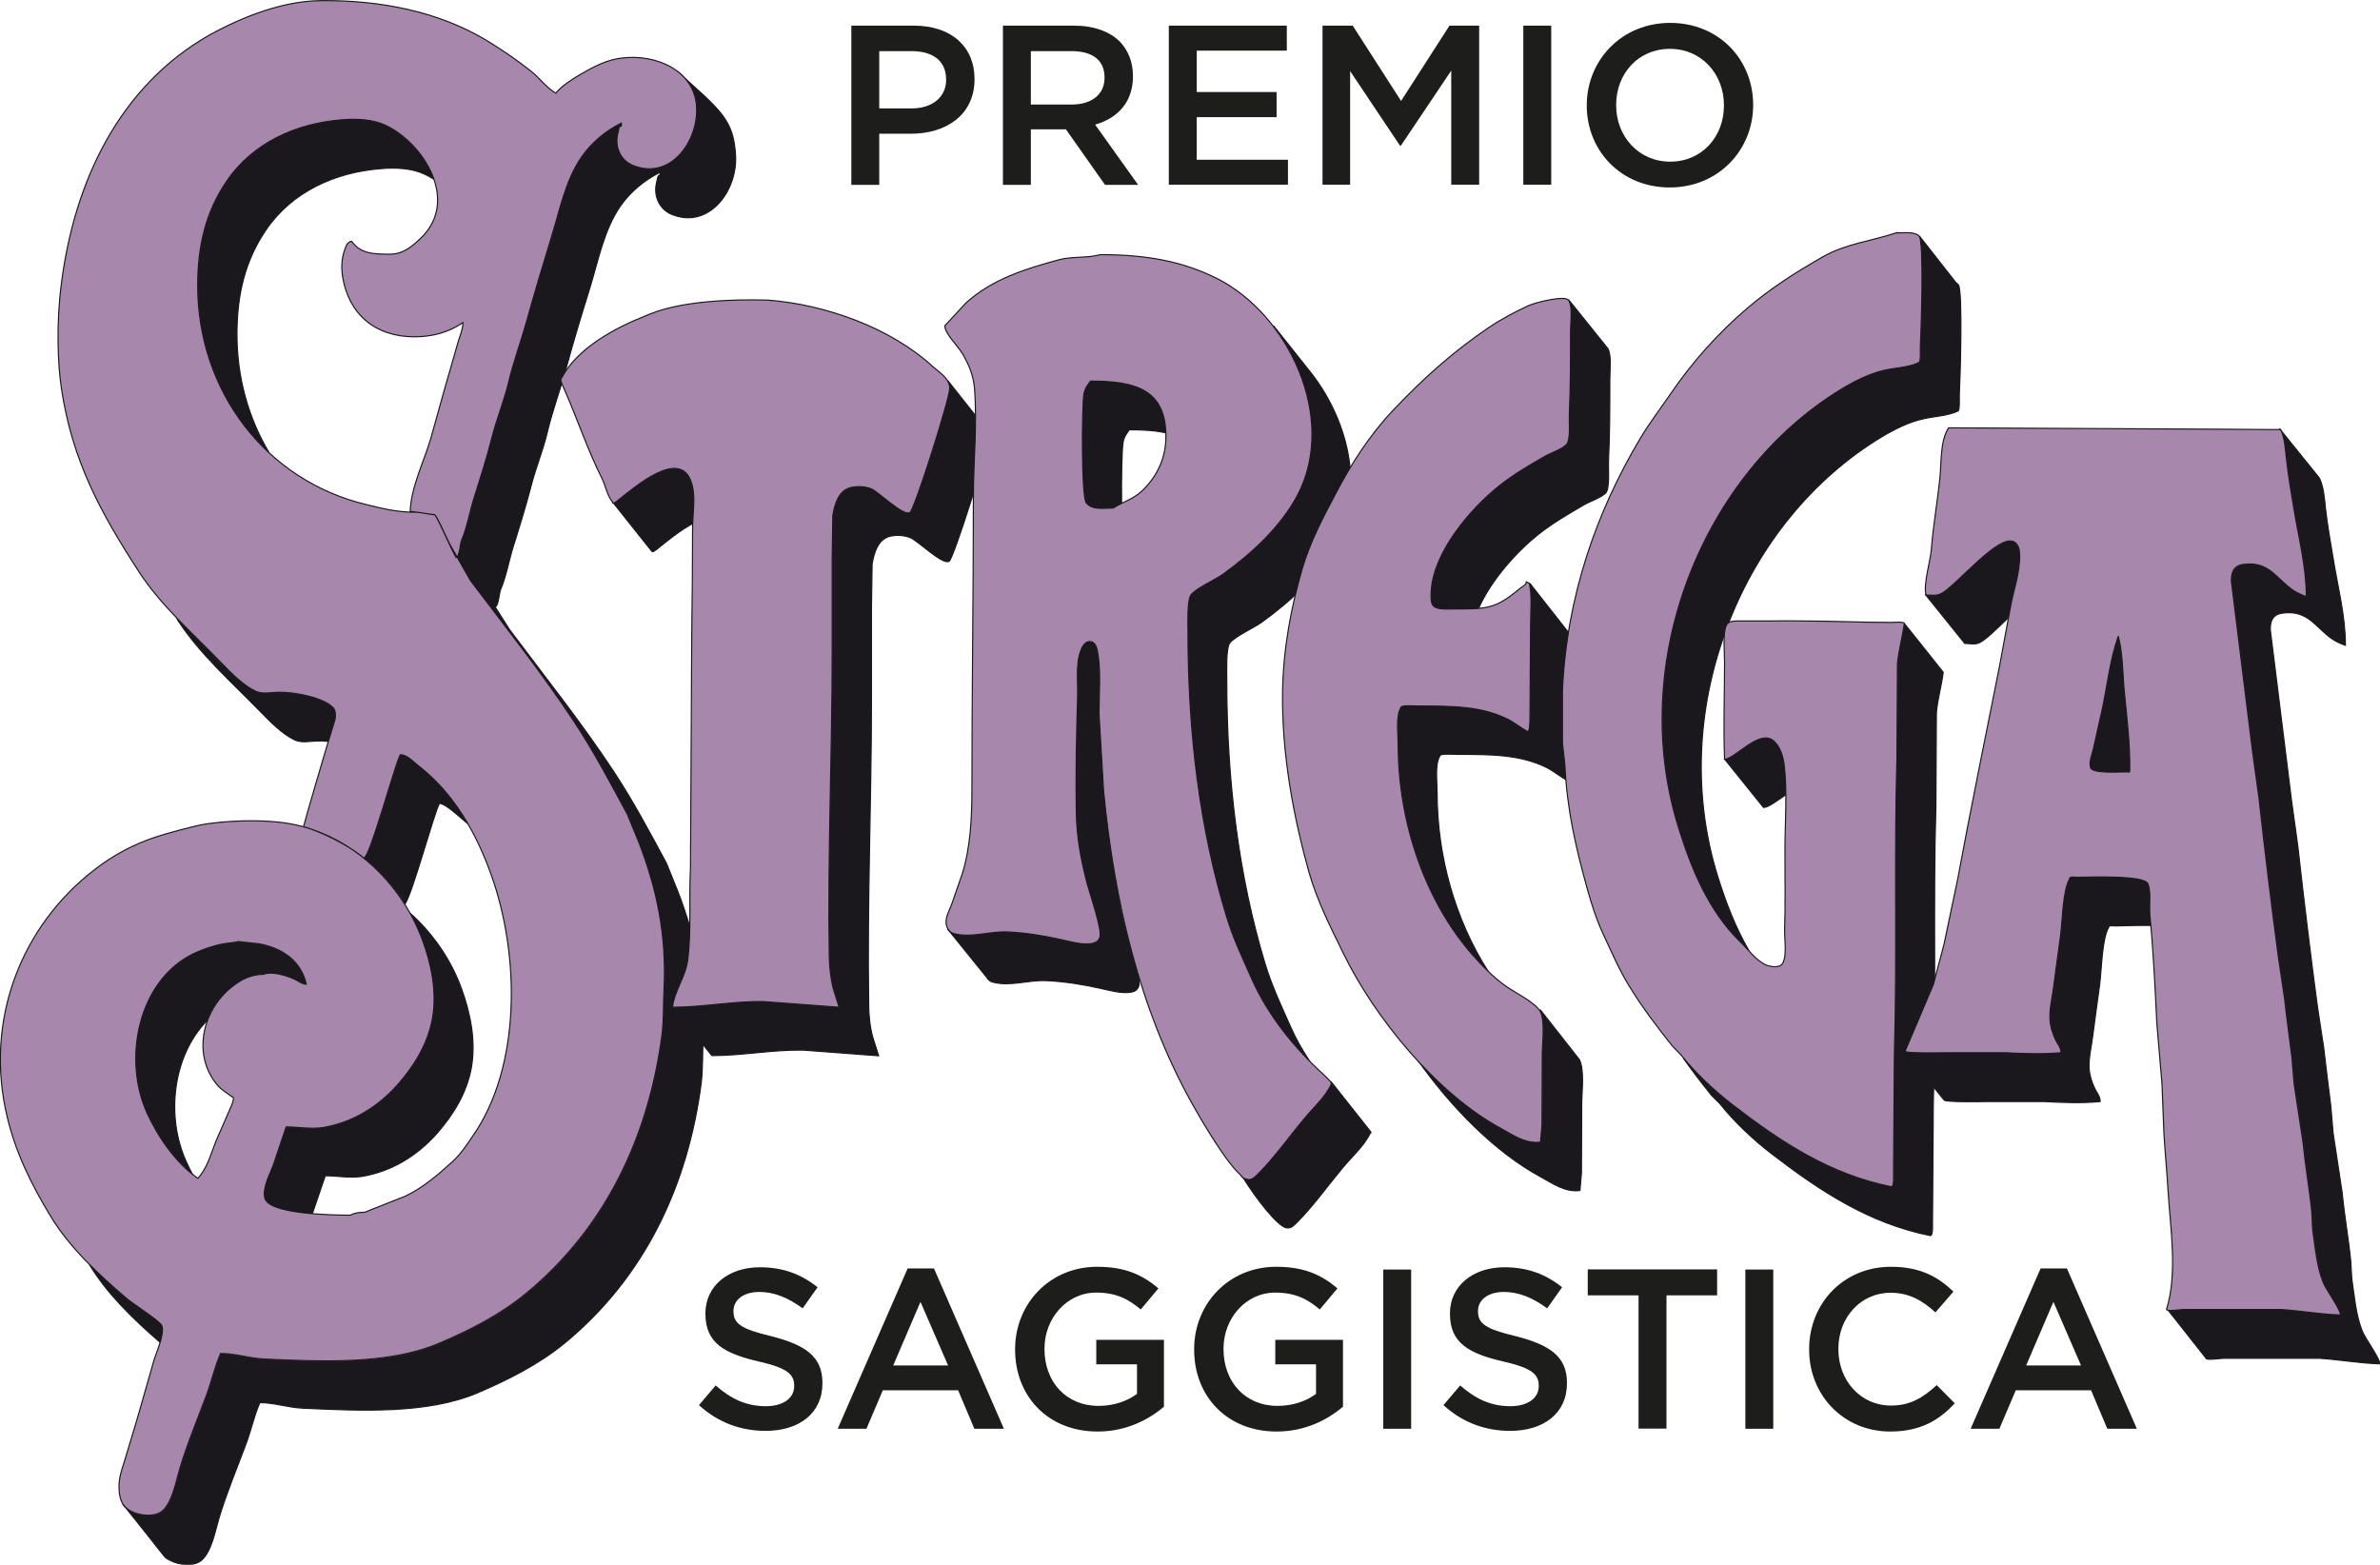 <svg xmlns="http://www.w3.org/2000/svg" id="Livello_1" data-name="Livello 1" viewBox="0 0 146.63 96.4"><path d="M9.88,82.72c-1.63-1.41-3.29-3.01-4.37-4.81,.75,.75,1.53,1.45,2.32,2.12,.35,.3,2.04,1.37,2.15,1.66,.09,.25,.02,.63-.1,1.03Z" fill="#1a181c" fill-rule="evenodd" stroke="#1a181c" stroke-miterlimit="3.86" stroke-width=".07"></path><path d="M25.34,56.33c1.38,1.25,2.46,2.85,3.09,4.58,.53,1.46,.92,3.22,.6,4.93-.29,1.52-1.1,2.84-2.11,3.99-1.23,1.39-2.79,2.34-4.61,2.65-.74,.12-1.56-.04-2.27-.04l-.77,2.26-.03,.09c-1.39-.12-2.8-.37-2.93-.97-.14-.69,.36-1.52,.56-2.11l.76-2.26c.72,0,1.53,.16,2.28,.04,1.81-.31,3.37-1.26,4.6-2.65,1.01-1.15,1.83-2.47,2.12-4,.32-1.7-.07-3.47-.61-4.92-.21-.56-.46-1.12-.76-1.65l.07,.06Z" fill="#1a181c" fill-rule="evenodd" stroke="#1a181c" stroke-miterlimit="3.86" stroke-width=".07"></path><path d="M12.74,62.9c-2.12,2.17-2.53,5.94-1.25,8.71,.12,.27,.25,.53,.4,.81-1.23-.99-2.18-2.45-2.81-3.79-1.55-3.36-.58-8.22,2.86-9.87,.55-.27,1.22-.49,1.84-.6l.88-.12,1.3,.14c1.41,.26,2.58,1.02,2.91,2.49-.25,0-.52-.22-.72-.31-.46-.21-1.36-.51-1.92-.3-.82,0-1.47,.37-2.04,.85-.64,.53-1.18,1.22-1.44,2.01Z" fill="#1a181c" fill-rule="evenodd" stroke="#1a181c" stroke-miterlimit="3.86" stroke-width=".07"></path><path d="M22.43,52.88c.41-.08,1.86-5.61,2.24-6.37,.42,0,.78,.42,1.09,.66,1.29,.99,2.29,2.24,3.08,3.6-.31-.24-1.36-1.27-1.77-1.27-.36,.7-1.61,5.37-2.1,6.18-.69-1.08-1.53-2-2.54-2.81Z" fill="#1a181c" fill-rule="evenodd" stroke="#1a181c" stroke-miterlimit="3.86" stroke-width=".07"></path><path d="M10.9,38.09c.89,.94,1.85,1.83,2.74,2.76,.59,.61,1.34,1.38,2.1,1.74,.45,.22,1.02,.07,1.54,.07,.93,0,2.68,.34,3.26,.96,.15,.16,.15,.46,.12,.69l-.44,1.37c-.2-.02-.39-.03-.54-.03-.53,0-1.1,.15-1.54-.07-.76-.36-1.5-1.13-2.1-1.74-1.76-1.81-3.73-3.54-5.08-5.62l-.06-.13Z" fill="#1a181c" fill-rule="evenodd" stroke="#1a181c" stroke-miterlimit="3.86" stroke-width=".07"></path><path d="M26.73,11.04c-.19-.12-.38-.22-.57-.31-.78-.37-1.77-.42-2.69-.34-2.85,.22-5.51,1.44-7.1,3.8-1.25,1.85-1.77,3.9-1.77,6.41,0,2.68,.71,5.16,1.97,7.28-2.74-2.53-4.37-6.2-4.37-10.27,0-2.51,.52-4.57,1.77-6.41,1.59-2.37,4.26-3.58,7.1-3.81,.92-.07,1.92-.03,2.7,.34,1.25,.59,2.47,1.89,2.97,3.31Z" fill="#1a181c" fill-rule="evenodd" stroke="#1a181c" stroke-miterlimit="3.86" stroke-width=".07"></path><path d="M28.12,34.36c.18-.04,.25-.91,.31-1.04,.36-.84,.5-1.77,.78-2.64,.39-1.24,.79-2.49,1.11-3.76,.28-1.1,.73-2.17,.99-3.26,.31-1.33,.78-2.58,1.14-3.87,.47-1.71,.99-3.42,1.5-5.09,.53-1.7,.87-3.54,1.87-5,.62-.91,1.44-1.58,2.46-2.11v.18c-.18,0-.18,.29-.21,.43-.22,.83,.15,1.69,.92,2,2.3,.93,4.03-1.46,3.93-3.57-.04-.83-.4-1.5-.91-1.99l-.3-.25c2.68,2.41,3.5,2.97,3.61,5.24,.1,2.11-1.63,4.51-3.93,3.58-.78-.32-1.15-1.17-.93-2,.04-.14,.04-.43,.21-.43v-.17c-1.01,.52-1.83,1.2-2.46,2.1-1,1.46-1.34,3.3-1.86,5-.52,1.67-1.04,3.38-1.5,5.09-.36,1.29-.83,2.55-1.14,3.87-.26,1.09-.71,2.17-.99,3.27-.33,1.27-.72,2.53-1.11,3.77-.27,.88-.42,1.81-.78,2.64-.06,.13-.13,1.04-.33,1.04l.89,1.4c2.16,2.89,4.45,5.76,6.42,8.75,1.21,1.84,2.22,3.74,3.25,5.65l.71,1.76c1.08,2.81,1.7,5.62,1.55,8.98-.05,.95-.01,1.91-.12,2.81-.82,6.3-3.47,11.93-8.4,16-1.62,1.33-3.5,2.27-5.39,3.08-3.08,1.3-7.12,1.11-10.77,.94-.91-.04-1.73-.34-2.63-.34-.36,.82-.53,1.68-.85,2.53-.56,1.51-1.21,3.05-1.67,4.59-.23,.78-.45,2.02-1.05,2.57-.49,.44-1.43,.31-1.95,.03-.1-.05-.16-.08-.21-.11-.2-.14-.04-.03-2.72-3.37,.11,.2,.28,.36,.53,.49,.52,.27,1.47,.4,1.95-.03,.6-.55,.82-1.79,1.05-2.57,.46-1.54,1.11-3.09,1.67-4.6,.31-.85,.49-1.7,.85-2.52,.9,0,1.72,.3,2.63,.34,3.65,.17,7.7,.35,10.77-.94,1.89-.8,3.78-1.75,5.4-3.08,4.93-4.06,7.58-9.69,8.4-16,.11-.89,.08-1.85,.12-2.8,.15-3.37-.47-6.17-1.54-8.99l-.72-1.75c-1.03-1.91-2.04-3.81-3.24-5.65-1.97-3-4.26-5.88-6.43-8.76l-.87-1.41Z" fill="#1a181c" fill-rule="evenodd" stroke="#1a181c" stroke-miterlimit="3.86" stroke-width=".07"></path><path d="M14.66,58.03l-.88,.12c-.62,.11-1.28,.34-1.84,.6-3.43,1.65-4.41,6.51-2.86,9.87,.67,1.45,1.73,3,3.11,3.98,.6-.65,.81-1.54,1.12-2.3l.96-2.2c.04-.11,.21-.52,.03-.52-.31-.24-.66-.42-.92-.74-1.55-1.86-.89-4.56,.81-5.96,.57-.48,1.23-.85,2.04-.85,.56-.21,1.46,.09,1.92,.3,.2,.09,.47,.31,.72,.31-.33-1.46-1.5-2.23-2.91-2.49l-1.3-.14ZM19.75,.04c3.77-.04,7.27,.7,10.16,2.41,.96,.58,1.89,1.21,2.8,1.93,.54,.43,.95,1.02,1.53,1.36,.42-.5,1.07-.89,1.56-1.18,.76-.44,1.57-.87,2.48-.98,2.15-.28,4.53,.77,4.64,3.04,.09,2.12-1.63,4.51-3.93,3.57-.78-.32-1.14-1.17-.92-2,.04-.14,.04-.43,.21-.43v-.18c-1.01,.52-1.83,1.2-2.46,2.11-1,1.46-1.34,3.3-1.87,5-.51,1.67-1.03,3.38-1.5,5.09-.36,1.29-.83,2.54-1.14,3.87-.27,1.09-.71,2.17-.99,3.26-.32,1.27-.72,2.52-1.11,3.76-.28,.87-.42,1.8-.78,2.64-.06,.13-.13,1.04-.33,1.04-.4-.69-1.2-2.64-1.34-2.64-.25-.02-1.45-.23-1.49-.19,.05-1.5,.85-3.09,1.26-4.47,.42-1.46,.8-2.92,1.23-4.36l.48-1.68c.11-.34,.28-.75,.28-1.13-.91,.6-1.86,.87-2.99,.87-2.42,0-4.04-1.4-4.42-3.68-.11-.69-.05-1.35,.25-1.99,.08-.1,.15-.21,.31-.21,.54,.78,1.37,.79,2.37,.79,.76,0,1.31-.43,1.9-1,2.39-2.32,.14-5.84-2.19-6.94-.78-.37-1.78-.41-2.7-.34-2.84,.23-5.51,1.44-7.1,3.81-1.25,1.84-1.77,3.9-1.77,6.41,0,6.54,4.25,12.01,10.35,13.48,.94,.23,1.92,.48,3,.48,.31-.02,.95,.14,1.26,.16,.21,.24,.47,.9,.91,1.79l1.28,2.25c2.17,2.88,4.46,5.76,6.43,8.76,1.21,1.84,2.21,3.74,3.24,5.65l.72,1.75c1.08,2.82,1.7,5.62,1.54,8.99-.05,.95-.01,1.91-.12,2.8-.82,6.31-3.47,11.94-8.4,16-1.62,1.33-3.5,2.28-5.4,3.08-3.08,1.29-7.12,1.11-10.77,.94-.91-.05-1.73-.34-2.63-.34-.36,.82-.54,1.68-.85,2.52-.56,1.51-1.21,3.05-1.67,4.6-.23,.78-.45,2.02-1.05,2.57-.49,.43-1.44,.3-1.95,.03-.53-.28-.69-.7-.73-1.28-.07-.77,.22-1.4,.4-2.04l.69-2.29,1.07-3.74c.15-.48,.65-1.57,.47-2.08-.11-.28-1.8-1.36-2.15-1.66-1.75-1.49-3.55-3.17-4.71-5.1-1.16-1.91-2.14-3.88-2.67-6.12-1.43-6.01,.92-11.79,5.39-15.22,1.16-.9,2.42-1.57,3.8-2.02,.51-.17,2.41-.71,3.17-.81,2.07-.28,3.84-.18,4.74-.05,3.93,.56,7.15,3.6,8.48,7.2,.54,1.45,.93,3.22,.61,4.92-.29,1.52-1.11,2.85-2.12,4-1.23,1.39-2.79,2.34-4.6,2.65-.75,.12-1.56-.04-2.28-.04l-.76,2.26c-.2,.59-.7,1.43-.56,2.11,.21,1.01,4.17,1.07,5.28,1.07,.24-.14,.56-.18,.88-.18l2.45-.97c1.07-.48,2.07-1.34,2.95-2.14,.49-.44,.88-1.03,1.24-1.56,3.01-4.29,2.93-11.17,1.15-16.13-.91-2.54-2.28-5.01-4.51-6.73-.31-.24-.67-.66-1.09-.66-.38,.75-1.85,6.28-2.24,6.37-.98-.84-2.74-1.66-3.72-1.94,.17-.67,1.41-4.86,1.41-4.86l.54-1.77c.03-.23,.03-.53-.12-.69-.57-.62-2.33-.96-3.26-.96-.53,0-1.1,.15-1.54-.07-.76-.36-1.5-1.12-2.1-1.74-1.76-1.82-3.74-3.55-5.08-5.63-2.35-3.62-4.11-6.84-4.77-11.31-.22-1.49-.32-3.94,0-6.4,.79-6.28,3.55-12.2,9.19-15.38C14.27,1.41,17.03,.06,19.75,.04Z" fill="#a788ac" fill-rule="evenodd" stroke="#1a181c" stroke-miterlimit="3.86" stroke-width=".07"></path><path d="M41.44,62.05c1.89,.02,3.7-.36,5.62-.33l4.65,.35-.36-1.14c-.17-.63-.24-1.35-.25-2.02-.1-6.3,.18-12.46,.18-18.71v-5.81l.04-2.63c.12-.72,.37-1.6,1.2-1.73,.41-.07,.85-.03,1.19,.11,.44,.2,1.97,1.7,2.36,1.45,.28-.18,2.45-7.02,2.45-7.66,0-.15-.06-.29-.11-.41l-.02-.07,2.44,3.08c.04,.12,.09,.24,.09,.38,0,.65-2.17,7.49-2.44,7.67-.4,.25-1.92-1.25-2.37-1.44-.34-.15-.77-.19-1.18-.12-.82,.13-1.08,1.01-1.2,1.73l-.04,2.63v5.8c0,6.25-.27,12.41-.17,18.71,0,.67,.08,1.4,.25,2.02l.36,1.14-4.65-.35c-1.92-.03-3.74,.34-5.62,.34l-2.4-3Z" fill="#1a181c" fill-rule="evenodd" stroke="#1a181c" stroke-miterlimit="3.86" stroke-width=".07"></path><path d="M42.69,32.25c-.86,.46-1.71,1.18-2.11,1.5-.09,.07-.32,.27-.4,.24l-2.42-3.04c0,.16,.32-.12,.42-.2,.87-.67,3.74-3.21,4.43-1.01,.25,.78,.11,1.65,.08,2.51Z" fill="#1a181c" fill-rule="evenodd" stroke="#1a181c" stroke-miterlimit="3.86" stroke-width=".07"></path><path d="M47.32,18.49c3.59,.28,7.57,1.73,10.13,4.08,.4,.36,1.06,.74,1.06,1.35,0,.65-2.17,7.49-2.45,7.66-.39,.25-1.92-1.25-2.36-1.45-.34-.15-.78-.18-1.19-.11-.82,.13-1.08,1.01-1.2,1.73l-.04,2.63v5.81c0,6.25-.28,12.42-.18,18.71,.01,.67,.09,1.39,.25,2.02l.36,1.14-4.65-.35c-1.92-.03-3.73,.35-5.62,.35,.12-1.02,.8-1.86,.94-2.91,.23-1.81,.07-3.78,.17-5.61l.08-14.58c.03-2.09,.05-4.29,.05-6.42,0-.95,.21-1.94-.07-2.8-.69-2.2-3.56,.34-4.43,1.01-.1,.08-.42,.36-.42,.2-.35-.43-.43-.99-.66-1.47-.88-1.74-1.5-3.62-2.28-5.4-.06-.14-.37-.77-.22-.77,.98-1.88,3.32-3.11,5.16-3.84,.57-.23,2.4-1.11,7.57-.98Z" fill="#a788ac" fill-rule="evenodd" stroke="#1a181c" stroke-miterlimit="3.86" stroke-width=".07"></path><path d="M67.18,23.49c2.61,0,4.55,.43,4.65,3.18-.66-.15-1.41-.19-2.25-.19-.2,.27-.34,.45-.39,.8-.07,.41-.11,2.15-.09,3.76-.17,.08-.34,.17-.52,.28-.57,0-1.31,.15-1.66-.33-.3-.4-.27-5.91-.14-6.69,.06-.35,.2-.53,.4-.79Z" fill="#1a181c" fill-rule="evenodd" stroke="#1a181c" stroke-miterlimit="3.86" stroke-width=".07"></path><path d="M80.64,65.31c-.45-.69-.8-1.3-1.12-2.03-.57-1.27-1.16-2.53-1.57-3.87-1.64-5.43-2.37-11.27-2.37-17.56,0-.48-.05-1.86,.17-2.21,.24-.39,1.53-.97,1.99-1.31,1.79-1.29,3.56-2.92,4.59-4.87,1.81-3.45,.68-7.76-1.74-10.71l-2.14-2.69,.09,.14c2.17,2.93,3.11,6.99,1.39,10.27-1.03,1.95-2.81,3.58-4.59,4.87-.46,.33-1.75,.91-1.99,1.3-.22,.35-.17,1.73-.17,2.21,0,6.29,.72,12.13,2.37,17.56,.4,1.34,1,2.59,1.56,3.86,.82,1.85,2.08,3.62,3.56,5.12l-.04-.09Z" fill="#1a181c" fill-rule="evenodd" stroke="#1a181c" stroke-miterlimit="3.86" stroke-width=".07"></path><path d="M76.57,72.53c.82,1.33,2.14,3.02,2.69,3.12,.29,.05,.46-.16,.65-.34,1.02-1.03,1.89-2.26,2.81-3.36,.56-.68,1.33-1.35,1.7-2.14,.04,0,.05-.02,.04-.06l-2.42-3.06-.02,.12c-.37,.8-1.14,1.47-1.7,2.15-.92,1.1-1.78,2.33-2.81,3.36-.19,.18-.36,.39-.65,.34-.09-.02-.18-.04-.3-.13h0Z" fill="#1a181c" fill-rule="evenodd" stroke="#1a181c" stroke-miterlimit="3.86" stroke-width=".07"></path><path d="M58.41,57.27l2.39,2.96c.08,.14,.2,.24,.36,.28,1.07,.29,2.2-.15,3.32-.09,1.1,.05,2.21,.23,3.25,.46,.57,.12,1.38,.37,2.01,.24l.17-.06c.13-.07,.2-.17,.25-.31,.17-.43-.65-2.79-.79-3.34-.24-.93-.45-1.89-.57-2.88-.34-1.88-.62-3.87-.81-5.81l-.28-4.74c0-1.25,.14-2.82-.12-3.95-.05-.22-.17-.47-.41-.49-.34-.04-.53,.36-.61,.6-.3,.84-.15,1.91-.18,2.87-.07,2.24-.12,4.7-.08,7.03,.02,1.55,.3,2.99,.66,4.37,.14,.55,.96,2.92,.79,3.35-.05,.14-.12,.24-.26,.31l-.17,.06c-.63,.14-1.43-.12-2.01-.24-1.04-.23-2.15-.41-3.24-.46-.21,0-.43,0-.65,.02-.91,.07-1.81,.32-2.68,.08-.1-.03-.28-.17-.35-.25Z" fill="#1a181c" fill-rule="evenodd" stroke="#1a181c" stroke-miterlimit="3.86" stroke-width=".07"></path><path d="M67.18,23.49c-.2,.27-.34,.45-.4,.79-.13,.78-.16,6.29,.14,6.69,.35,.48,1.1,.33,1.66,.33,.63-.39,1.25-.54,1.82-1.09,.86-.84,1.41-1.93,1.43-3.22,.05-3.04-1.94-3.51-4.65-3.51Zm9.29,48.94c-1.01-.86-2.72-3.88-3.09-4.55-3.14-5.67-4.73-12.27-5.39-19.17l-.28-4.74c0-1.25,.14-2.82-.12-3.95-.05-.22-.17-.47-.41-.49-.34-.04-.53,.36-.61,.6-.3,.84-.15,1.91-.18,2.87-.07,2.24-.12,4.7-.08,7.03,.02,1.55,.3,2.99,.66,4.37,.14,.55,.96,2.92,.79,3.35-.05,.14-.12,.24-.26,.31l-.17,.06c-.63,.14-1.43-.12-2.01-.24-1.04-.23-2.15-.41-3.24-.46-1.12-.05-2.25,.39-3.32,.1-.28-.08-.45-.36-.47-.64-.03-.37,.18-.77,.31-1.07l.69-1.99c.49-1.57,.59-3.39,.59-5.19,0-6.06,.09-11.9,.09-18.02,0-2.22,.24-4.44,.07-6.67-.07-.83-.36-1.5-.75-2.16-.25-.44-1.08-1.22-1.08-1.71l1.31-1.41c1.61-1.46,3.67-2.1,5.74-2.66,.79-.21,1.76-.09,2.53-.31,2.75,0,5,.38,7.17,1.46,4.41,2.21,7.47,8.6,4.98,13.36-1.03,1.95-2.81,3.58-4.59,4.87-.46,.33-1.75,.91-1.99,1.3-.22,.35-.17,1.73-.17,2.21,0,6.29,.72,12.13,2.37,17.56,.4,1.34,1,2.59,1.56,3.86,.97,2.2,2.6,4.24,4.44,5.91,.06,.06,.31,.3,.45,.46v.14c-.37,.8-1.14,1.47-1.69,2.15-.92,1.1-1.78,2.33-2.81,3.36-.19,.18-.36,.39-.65,.34-.09-.02-.18-.04-.3-.13-.08-.05-.1-.1-.1-.1Z" fill="#a788ac" fill-rule="evenodd" stroke="#1a181c" stroke-miterlimit="3.86" stroke-width=".07"></path><path d="M91.09,37.47c-.43,.04-.94,.04-1.61,.04-.36,0-.96,.06-1.18-.21-.17-.2-.14-.67-.11-.94,.15-2.34,2.37-5,4.18-6.43,.85-.68,1.84-1.26,2.76-1.79,.41-.25,.95-.39,1.34-.71,.14-.12,.17-.31,.2-.48,.07-.51,0-1.04,.03-1.58,.07-1.59,.07-3.34,.07-5.01,0-.55,.12-1.43-.12-1.88l2.41,3c.23,.43,.12,1.31,.12,1.86,0,1.67,0,3.42-.08,5.01-.02,.54,.04,1.06-.03,1.58-.02,.18-.05,.37-.19,.49-.4,.32-.92,.46-1.34,.71-.93,.54-1.91,1.12-2.76,1.79-1.33,1.06-2.89,2.78-3.68,4.55h0Z" fill="#1a181c" fill-rule="evenodd" stroke="#1a181c" stroke-miterlimit="3.86" stroke-width=".07"></path><path d="M91.66,59.81c-.32-.31-.63-.65-.92-.98-2.94-3.33-4.59-8.17-4.59-12.97,0-.72-.15-1.73,.17-2.28,0-.16,.86-.09,1.05-.09,2.08,0,3.9,0,5.52,.81,.4,.2,.78,.52,1.24,.77,.13,0,.13-.72,.14-.88l.04-5.71c0-.82,.12-1.81-.06-2.54l2.38,3.03c.17,.73,.08,1.7,.08,2.51l-.04,5.71c0,.17,0,.88-.14,.88-.46-.26-.84-.58-1.24-.78-1.63-.81-3.45-.81-5.52-.81-.2,0-1.06-.07-1.06,.09-.32,.55-.17,1.57-.17,2.28,0,3.91,1.12,7.83,3.12,10.96h0Z" fill="#1a181c" fill-rule="evenodd" stroke="#1a181c" stroke-miterlimit="3.86" stroke-width=".07"></path><path d="M87.39,65.38c1.58,1.7,3.34,3.18,5.14,4.16,.7,.38,1.46,.95,2.4,.82l.09-1.05,.02-4.48c.02-.65,.16-1.95-.11-2.49-.02-.05-.01-.09-.05-.14l2.42,3.08c.31,.59,.17,1.89,.15,2.54l-.02,4.48-.09,1.05c-.93,.12-1.69-.45-2.4-.83-2.84-1.53-5.59-4.35-7.64-7.27l.11,.13Z" fill="#1a181c" fill-rule="evenodd" stroke="#1a181c" stroke-miterlimit="3.86" stroke-width=".07"></path><path d="M96.65,18.51c.25,.43,.11,1.31,.11,1.86,0,1.67,0,3.42-.07,5.01-.03,.53,.04,1.07-.03,1.58-.03,.18-.06,.36-.2,.48-.39,.32-.92,.46-1.34,.71-.93,.53-1.91,1.11-2.76,1.79-1.81,1.44-4.03,4.09-4.18,6.43-.02,.27-.05,.74,.11,.94,.22,.26,.82,.21,1.18,.21,2.13,0,2.64,.02,4.13-1.23,.12-.11,.44-.24,.44-.44l.18,.09c.18,.73,.08,1.73,.08,2.55l-.04,5.71c0,.17,0,.88-.14,.88-.47-.26-.84-.58-1.24-.77-1.62-.81-3.45-.81-5.52-.81-.19,0-1.05-.07-1.05,.09-.32,.55-.17,1.57-.17,2.28,0,4.8,1.66,9.64,4.59,12.97,.6,.68,1.31,1.4,2.03,1.91,.54,.39,1.86,1.02,2.15,1.6,.27,.53,.13,1.84,.11,2.49l-.02,4.48-.09,1.05c-.94,.12-1.69-.44-2.4-.82-4.01-2.16-7.83-6.87-9.76-10.84-.77-1.58-1.61-3.23-2.1-4.96-.95-3.39-1.69-7.29-1.63-11.14,.04-2.65,.53-5.21,1.21-7.57,.48-1.63,1.26-3.12,2.05-4.61,.93-1.79,2.1-3.62,3.52-5.12,1.85-1.97,3.77-3.68,5.94-5.14,.75-.51,1.59-.95,2.41-1.33,.42-.2,2.29-.67,2.49-.34Z" fill="#a788ac" fill-rule="evenodd" stroke="#1a181c" stroke-miterlimit="3.86" stroke-width=".07"></path><path d="M110.03,48.97c0-.65-.04-1.3-.11-1.92-.07-.5-.26-1.09-.66-1.42-.86-.71-2.37,1.14-3,1.15l2.39,2.97c.31,0,.82-.42,1.37-.78Z" fill="#1a181c" fill-rule="evenodd" stroke="#1a181c" stroke-miterlimit="3.86" stroke-width=".07"></path><path d="M106.53,38.3c1.85-4.72,5.14-8.8,9.36-11.36,.78-.47,1.7-.94,2.62-1.14,.65-.15,1.5-.18,2.1-.47,.15,0,.09-.79,.1-.97,.05-.84,.23-6.46-.06-6.82l-.15-.13-2.25-2.87c.3,.37,.12,5.98,.07,6.83-.01,.18,.05,.96-.1,.96-.59,.3-1.44,.32-2.1,.47-.91,.2-1.84,.67-2.62,1.14-8.62,5.22-13.3,16.86-10.05,27.13,.78,2.48,1.84,5.07,3.78,6.95,.17,.17,.36,.39,.53,.57-.83-1.42-1.43-2.99-1.91-4.52-1.57-4.99-1.3-10.29,.41-15.03,.02-.21,.07-.43,.13-.55,.03-.07,.09-.16,.15-.2Z" fill="#1a181c" fill-rule="evenodd" stroke="#1a181c" stroke-miterlimit="3.86" stroke-width=".07"></path><path d="M103.73,65.2c.87,1.05,1.95,2.05,3.02,2.88,3.02,2.33,6.01,4.29,9.79,5.05,.17,0,.13-.61,.13-.79l.05-7.38c.18-5.91-.02-12.36,.16-18.26l.03-5.8c.08-.86,.32-1.66,.41-2.49l2.4,3.01c-.1,.82-.34,1.62-.42,2.47l-.03,5.8c-.18,5.9,.02,12.36-.16,18.28l-.05,7.37c0,.18,.03,.79-.13,.79-3.78-.76-6.77-2.73-9.79-5.05-1.14-.88-2.29-1.96-3.18-3.08l-.52-.52c-.6-.75-1.18-1.5-1.72-2.27Z" fill="#1a181c" fill-rule="evenodd" stroke="#1a181c" stroke-miterlimit="3.86" stroke-width=".07"></path><path d="M116.88,14.35c.41,0,1.11-.09,1.36,.2,.31,.37,.12,5.98,.07,6.83-.01,.18,.05,.96-.1,.96-.59,.3-1.44,.32-2.1,.47-.91,.2-1.84,.67-2.62,1.14-8.62,5.22-13.3,16.86-10.05,27.13,.78,2.48,1.84,5.07,3.78,6.95,.5,.48,.92,1.1,1.55,1.41,.27,.12,.88,.24,1.06-.09,.27-.48,.11-1.44,.12-2.03,.05-1.62,.02-3.29,.02-4.92,0-1.72,.16-3.64-.06-5.35-.07-.5-.26-1.09-.66-1.42-.87-.71-2.38,1.15-3,1.15-.08-2.12,0-3.99,0-5.98,0-.61-.12-1.86,.12-2.3,.12-.22,.43-.24,.67-.24h2.28c.47-.02,1.17,0,1.67,0,1.9,0,3.66,.09,5.54,.09,.17,0,.79-.07,.79,.08-.1,.8-.34,1.61-.42,2.46l-.03,5.8c-.18,5.9,.02,12.36-.16,18.26l-.05,7.38c0,.18,.04,.79-.13,.79-3.78-.76-6.77-2.72-9.79-5.05-1.14-.88-2.28-1.95-3.18-3.08l-.51-.52c-.97-1.21-1.89-2.43-2.69-3.74-.62-1.01-1.08-2.1-1.58-3.16-.41-.88-.73-1.86-.99-2.81-.69-2.48-1.25-4.85-1.38-7.65l-.15-1.32v-3.24c.26-5.77,2.08-10.99,4.79-15.53,.57-.96,1.27-1.87,1.9-2.79,1.26-1.86,2.92-3.73,4.7-5.24,1.45-1.24,3.03-2.24,4.66-3.17,1.4-.8,3.01-.97,4.57-1.49Z" fill="#a788ac" fill-rule="evenodd" stroke="#1a181c" stroke-miterlimit="3.86" stroke-width=".07"></path><path d="M140.47,26.45l2.43,3.01c.25,.52,.31,1.24,.37,1.85,.11,.99,.3,2.06,.47,3.07,.28,1.76,.76,3.54,.76,5.38-.31-.11-.58-.23-.84-.41-.89-.62-1.38-1.58-2.59-1.6-.3,0-.66,.02-.88,.18-.27,.19-.32,.54-.32,.86l1.3,10.46,.4,2.9c.37,3.32,.76,6.53,1.2,9.83l.39,2.56c.14,1.25,.29,2.39,.44,3.6l.14,1.66,.56,3.69c.14,1.45,.39,2.81,.53,4.22l.06,1.05c.16,1.09,.25,2.27,.65,3.26,.18,.45,1.08,1.67,1.08,2.01-1.27-.04-2.46-.26-3.69-.34h-5.97c-.2,0-1.05,.14-1.05-.01l-2.39-3.03c0,.16,.85,.04,1.05,.04h5.97c1.24,.09,2.43,.31,3.69,.35,0-.35-.9-1.57-1.07-2.01-.4-.99-.49-2.17-.65-3.26l-.05-1.05c-.14-1.4-.39-2.77-.53-4.22l-.56-3.69-.14-1.66c-.15-1.21-.31-2.35-.45-3.6l-.38-2.55c-.44-3.3-.83-6.51-1.2-9.83l-.4-2.9-1.3-10.46c0-.32,.05-.67,.32-.86,.22-.17,.57-.18,.88-.18,1.2,.02,1.69,.98,2.58,1.6,.27,.18,.54,.3,.84,.41,0-1.83-.47-3.62-.76-5.38-.17-1.01-.36-2.08-.46-3.07-.07-.6-.15-1.36-.4-1.87Z" fill="#1a181c" fill-rule="evenodd" stroke="#1a181c" stroke-miterlimit="3.86" stroke-width=".07"></path><path d="M117.35,64.77l2.42,3c0,.15,2.41,.1,2.59,.1h3.6c1.12,.06,2.32,.11,3.43,0,0-.33-.21-.53-.33-.8-.18-.37-.32-.79-.35-1.22-.04-.66,.14-1.34,.21-1.94,.14-1.12,.3-2.18,.44-3.26,.12-.93,.14-2.8,.55-3.51,0-.15,.3-.09,.44-.09,.35,0,1.27-.05,2.17-.03l-.07-.68c-.05-.61,.09-1.36-.12-1.89-.22-.54-3.6-.4-4.38-.4-.14,0-.44-.06-.44,.09-.42,.71-.44,2.57-.56,3.51-.14,1.06-.3,2.14-.44,3.25-.08,.6-.25,1.27-.21,1.93,.02,.43,.17,.85,.34,1.23,.12,.27,.34,.47,.34,.8-1.11,.1-2.31,.06-3.43,0h-3.59c-.17,0-2.61,.04-2.61-.11Z" fill="#1a181c" fill-rule="evenodd" stroke="#1a181c" stroke-miterlimit="3.86" stroke-width=".07"></path><path d="M121.04,39.64c.33,0,.63,.1,.93-.05,.38-.19,1.04-.84,1.76-1.53l.13-.69c.18-1.01,.59-2.1,.56-3.18-.01-.31-.06-.61-.31-.78-.91-.64-3.61,2.71-4.53,3.17-.3,.15-.59,.07-.94,.07l2.4,2.98Z" fill="#1a181c" fill-rule="evenodd" stroke="#1a181c" stroke-miterlimit="3.86" stroke-width=".07"></path><path d="M120.04,26.36c20.46,.1,19.13,.1,20.47,.11,.26,.51,.29,1.24,.36,1.84,.11,.99,.29,2.06,.46,3.07,.29,1.76,.76,3.54,.76,5.38-.3-.11-.57-.23-.84-.41-.89-.62-1.39-1.58-2.58-1.6-.31,0-.66,.01-.88,.18-.27,.19-.32,.54-.32,.86l1.3,10.46,.4,2.9c.37,3.32,.76,6.53,1.2,9.83l.38,2.55c.14,1.26,.3,2.4,.45,3.6l.14,1.66,.56,3.69c.14,1.44,.39,2.81,.53,4.22l.05,1.05c.16,1.09,.25,2.27,.65,3.26,.17,.44,1.07,1.66,1.07,2.01-1.26-.04-2.45-.26-3.69-.34h-5.97c-.2,0-1.06,.15-1.06-.01,.68-2.2,.25-4.9,.1-7.2-.07-1.2-.19-2.43-.26-3.6l-.12-3.07-.32-3.78c-.11-2.28-.22-4.51-.43-6.68-.05-.61,.09-1.36-.12-1.89-.22-.54-3.6-.4-4.38-.4-.14,0-.44-.06-.44,.09-.42,.71-.44,2.57-.56,3.51-.14,1.06-.3,2.14-.44,3.25-.08,.6-.25,1.27-.21,1.93,.02,.43,.17,.85,.34,1.23,.12,.27,.34,.47,.34,.8-1.11,.1-2.31,.06-3.43,0h-3.59c-.17,0-2.59,.06-2.59-.09l1.75-4.13,.65-2.46,.85-4.05c.81-4.39,1.71-8.74,2.57-13.08l.68-3.68c.18-1.01,.59-2.1,.56-3.18-.01-.31-.06-.61-.31-.78-.91-.64-3.61,2.71-4.53,3.17-.3,.15-.59,.08-.93,.08-.17-.7,.27-2.06,.33-2.82,.12-1.51,.38-2.95,.53-4.4,.09-1.02,.02-2.31,.54-3.09Z" fill="#a788ac" fill-rule="evenodd" stroke="#1a181c" stroke-miterlimit="3.86" stroke-width=".07"></path><path d="M130.5,39.22c-.51,1.44-.67,3.05-1,4.56-.17,.79-.36,1.56-.53,2.37-.07,.32-.27,.76-.18,1.12,.09,.42,1.76,.28,2.24,.29,.12,0,.18,.06,.18-.08,.03-1.69-.18-3.23-.33-4.83-.11-1.15-.09-2.35-.37-3.43Z" fill="#1a181c" fill-rule="evenodd" stroke="#1a181c" stroke-miterlimit="3.86" stroke-width=".07"></path><g><path d="M52.44,1.58h3.87c2.3,0,3.73,1.3,3.73,3.28v.03c0,2.19-1.75,3.35-3.92,3.35h-1.95v3.15h-1.72V1.58Zm3.73,5.1c1.3,0,2.12-.73,2.12-1.75v-.03c0-1.16-.83-1.75-2.12-1.75h-2v3.53h2Z" fill="#1d1d1b"></path><path d="M61.79,1.58h4.37c1.23,0,2.2,.36,2.83,.98,.52,.55,.81,1.26,.81,2.12v.03c0,1.61-.97,2.58-2.33,2.97l2.65,3.71h-2.04l-2.41-3.42h-2.16v3.42h-1.72V1.58Zm4.24,4.86c1.23,0,2.02-.63,2.02-1.64v-.03c0-1.06-.74-1.62-2.03-1.62h-2.51v3.29h2.52Z" fill="#1d1d1b"></path><path d="M72.01,1.58h7.27v1.54h-5.55v2.55h4.92v1.55h-4.92v2.62h5.62v1.54h-7.34V1.58Z" fill="#1d1d1b"></path><path d="M81.51,1.58h1.83l2.98,4.64,2.98-4.64h1.83V11.38h-1.72V4.35l-3.1,4.62h-.06l-3.07-4.59v7h-1.7V1.58Z" fill="#1d1d1b"></path><path d="M93.85,1.58h1.72V11.38h-1.72V1.58Z" fill="#1d1d1b"></path><path d="M97.76,6.51v-.03c0-2.75,2.13-5.07,5.14-5.07s5.11,2.28,5.11,5.04v.03c0,2.75-2.13,5.07-5.14,5.07s-5.11-2.28-5.11-5.04Zm8.45,0v-.03c0-1.91-1.37-3.47-3.33-3.47s-3.31,1.54-3.31,3.45v.03c0,1.9,1.37,3.47,3.33,3.47s3.31-1.54,3.31-3.45Z" fill="#1d1d1b"></path></g><g><path d="M43.05,86.59l1.04-1.23c.95,.83,1.88,1.28,3.1,1.28,1.06,0,1.74-.5,1.74-1.23v-.03c0-.69-.39-1.09-2.21-1.5-2.09-.49-3.26-1.13-3.26-2.93v-.03c0-1.68,1.4-2.84,3.35-2.84,1.44,0,2.55,.43,3.56,1.23l-.92,1.3c-.9-.66-1.76-1.01-2.66-1.01-1.01,0-1.6,.51-1.6,1.16v.03c0,.76,.45,1.09,2.34,1.54,2.06,.53,3.14,1.23,3.14,2.87v.03c0,1.85-1.44,2.93-3.5,2.93-1.51,0-2.91-.5-4.09-1.57Z" fill="#1d1d1b"></path><path d="M55.94,78.15h1.6l4.31,9.88h-1.82l-1-2.37h-4.64l-1.01,2.37h-1.77l4.31-9.88Zm2.47,5.98l-1.7-3.92-1.68,3.92h3.38Z" fill="#1d1d1b"></path><path d="M62.54,83.15v-.03c0-2.75,2.09-5.07,5.06-5.07,1.7,0,2.76,.48,3.77,1.33l-1.09,1.3c-.76-.64-1.51-1.04-2.75-1.04-1.79,0-3.18,1.57-3.18,3.45v.03c0,2.02,1.33,3.5,3.33,3.5,.94,0,1.77-.29,2.37-.74v-1.82h-2.51v-1.51h4.17v4.12c-.98,.83-2.35,1.53-4.09,1.53-3.07,0-5.08-2.19-5.08-5.04Z" fill="#1d1d1b"></path><path d="M73.57,83.15v-.03c0-2.75,2.09-5.07,5.06-5.07,1.7,0,2.76,.48,3.77,1.33l-1.09,1.3c-.76-.64-1.51-1.04-2.75-1.04-1.79,0-3.18,1.57-3.18,3.45v.03c0,2.02,1.33,3.5,3.33,3.5,.94,0,1.77-.29,2.37-.74v-1.82h-2.51v-1.51h4.17v4.12c-.98,.83-2.35,1.53-4.09,1.53-3.07,0-5.08-2.19-5.08-5.04Z" fill="#1d1d1b"></path><path d="M85.22,78.22h1.72v9.81h-1.72v-9.81Z" fill="#1d1d1b"></path><path d="M88.92,86.59l1.04-1.23c.95,.83,1.88,1.28,3.1,1.28,1.06,0,1.74-.5,1.74-1.23v-.03c0-.69-.39-1.09-2.21-1.5-2.09-.49-3.26-1.13-3.26-2.93v-.03c0-1.68,1.4-2.84,3.35-2.84,1.44,0,2.55,.43,3.56,1.23l-.92,1.3c-.9-.66-1.76-1.01-2.66-1.01-1.01,0-1.6,.51-1.6,1.16v.03c0,.76,.45,1.09,2.34,1.54,2.06,.53,3.14,1.23,3.14,2.87v.03c0,1.85-1.44,2.93-3.5,2.93-1.51,0-2.91-.5-4.09-1.57Z" fill="#1d1d1b"></path><path d="M100.94,79.81h-3.12v-1.6h7.97v1.6h-3.12v8.21h-1.72v-8.21Z" fill="#1d1d1b"></path><path d="M107.53,78.22h1.72v9.81h-1.72v-9.81Z" fill="#1d1d1b"></path><path d="M111.46,83.15v-.03c0-2.79,2.09-5.07,5.04-5.07,1.82,0,2.91,.63,3.85,1.53l-1.11,1.28c-.8-.73-1.62-1.21-2.76-1.21-1.85,0-3.22,1.53-3.22,3.45v.03c0,1.92,1.36,3.47,3.24,3.47,1.19,0,1.97-.48,2.82-1.26l1.11,1.12c-.99,1.08-2.16,1.74-3.98,1.74-2.86,0-4.99-2.23-4.99-5.04Z" fill="#1d1d1b"></path><path d="M125.74,78.15h1.6l4.31,9.88h-1.82l-1-2.37h-4.64l-1.01,2.37h-1.77l4.31-9.88Zm2.47,5.98l-1.7-3.92-1.68,3.92h3.38Z" fill="#1d1d1b"></path></g></svg>